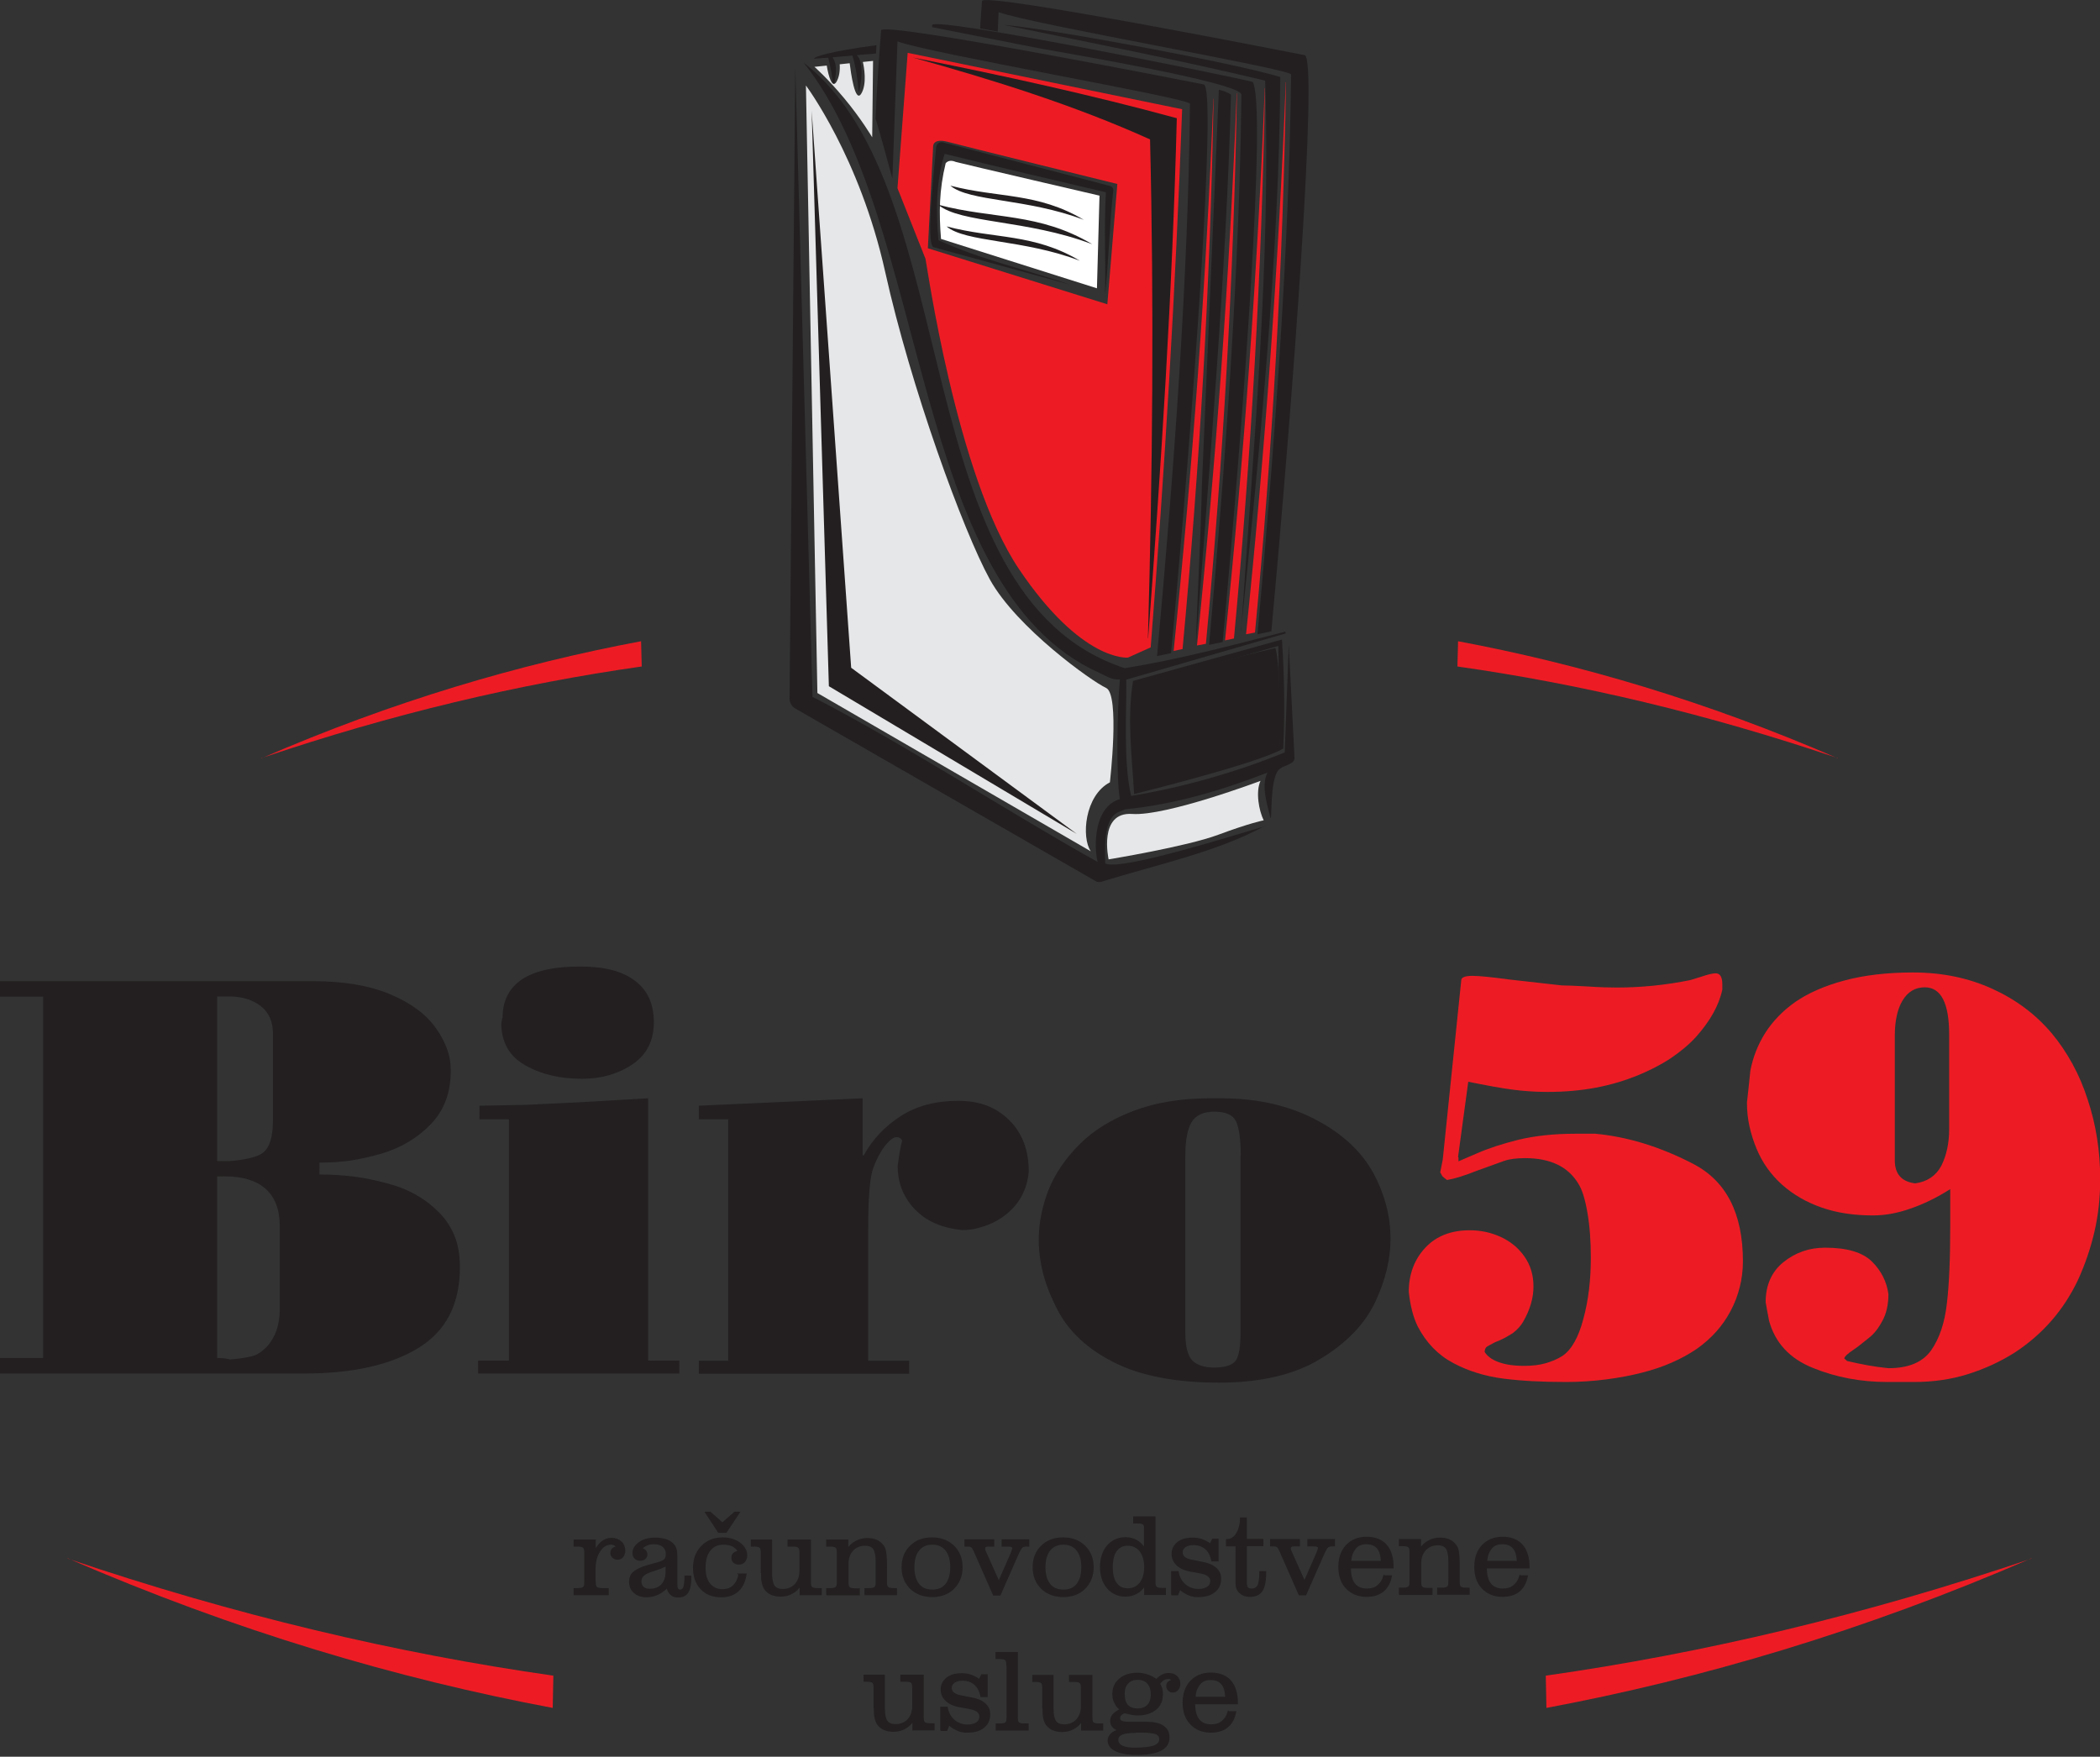 <?xml version="1.0" encoding="UTF-8"?> <svg xmlns="http://www.w3.org/2000/svg" width="300" height="251" viewBox="0 0 300 251" fill="none"><rect x="0" y="0" width="300" height="251" fill="#333333" stroke="none"/><g clip-path="url(#clip0_69_2)"><path fill-rule="evenodd" clip-rule="evenodd" d="M182.774 106.476L182.622 92.287L163.261 97.775L163.079 112.388C163.079 112.388 179.678 108.416 182.774 106.476ZM183.32 106.93C183.563 101.594 183.472 96.531 183.138 91.377L161.865 97.289C160.985 102.686 161.713 108.082 162.017 113.449C162.017 113.449 179.891 109.053 183.35 106.93H183.32Z" fill="#231F20"></path><path fill-rule="evenodd" clip-rule="evenodd" d="M181.287 105.839L181.135 93.803L164.718 98.441L164.566 110.811C164.566 110.811 178.616 107.446 181.287 105.809" fill="white"></path><path fill-rule="evenodd" clip-rule="evenodd" d="M180.528 117.208C179.86 115.874 179.344 113.145 180.073 111.569C180.073 111.569 166.63 116.632 161.744 116.298C156.858 115.965 158.375 122.786 158.375 122.786C158.375 122.786 169.482 120.967 174.034 119.27C178.586 117.572 180.528 117.208 180.528 117.208Z" fill="#E6E7E8"></path><path fill-rule="evenodd" clip-rule="evenodd" d="M155.826 121.635L116.771 99.018L115.133 12.218C115.133 12.218 122.81 22.435 126.452 38.837C130.093 55.269 137.589 75.855 141.412 82.798C145.236 89.71 156.009 97.381 158.011 98.29C160.014 99.2 158.558 111.781 158.558 111.781C154.946 113.661 154.461 119.664 155.826 121.635Z" fill="#E6E7E8"></path><path fill-rule="evenodd" clip-rule="evenodd" d="M158.193 43.476L132.551 35.472L133.31 20.828C133.31 20.828 133.34 19.737 135.343 20.252C137.315 20.798 159.62 26.286 159.62 26.286L158.193 43.476ZM168.875 15.644C167.935 41.323 166.417 66.82 164.384 92.499L161.137 93.955C161.137 93.955 154.582 94.682 145.57 81.312C136.587 67.972 132.339 37.291 132.217 36.988L128.212 26.892L129.668 7.549L168.906 15.614L168.875 15.644Z" fill="#ED1C24"></path><path fill-rule="evenodd" clip-rule="evenodd" d="M156.737 41.202L134.432 34.138C134.129 30.439 134.159 27.134 135.1 23.314C135.464 22.92 135.95 22.89 136.526 23.133C138.013 23.527 157.071 27.953 157.071 27.953L156.706 41.202H156.737Z" fill="white"></path><path fill-rule="evenodd" clip-rule="evenodd" d="M183.714 11.733C183.289 37.958 181.772 64.152 179.284 90.377C178.859 90.468 178.434 90.528 178.009 90.62C180.71 64.334 182.652 38.018 183.684 11.733" fill="#ED1C24"></path><path fill-rule="evenodd" clip-rule="evenodd" d="M180.71 12.582C180.255 38.807 178.738 65.001 176.28 91.226C175.855 91.317 175.43 91.408 175.005 91.499C177.706 65.213 179.648 38.898 180.68 12.612" fill="#ED1C24"></path><path fill-rule="evenodd" clip-rule="evenodd" d="M176.704 13.34C176.249 39.565 174.732 65.759 172.274 91.984C171.849 92.075 171.424 92.135 170.999 92.226C173.7 65.941 175.642 39.625 176.674 13.34" fill="#ED1C24"></path><path fill-rule="evenodd" clip-rule="evenodd" d="M173.366 14.098C172.911 40.292 171.394 66.517 168.936 92.742C168.511 92.833 168.086 92.893 167.661 93.015C170.362 66.729 172.304 40.413 173.336 14.128" fill="#ED1C24"></path><path fill-rule="evenodd" clip-rule="evenodd" d="M177.281 90.074C179.86 65.456 182.774 36.018 182.895 11.005C176.401 9.005 149.909 4.093 143.354 3.547C155.887 6.124 168.208 8.519 180.74 11.521C181.56 37.594 179.041 64.031 177.311 90.104" fill="#231F20"></path><path fill-rule="evenodd" clip-rule="evenodd" d="M170.848 92.105C172.699 67.517 175.217 38.534 175.855 13.521C175.278 13.158 174.702 12.945 174.125 12.824L171.697 69.458C171.576 75.885 171.03 85.678 170.848 92.105Z" fill="#231F20"></path><path fill-rule="evenodd" clip-rule="evenodd" d="M115.952 15.856L118.41 98.047L153.824 119.148L121.596 95.409L115.952 15.856Z" fill="#231F20"></path><path fill-rule="evenodd" clip-rule="evenodd" d="M164.688 109.902C174.368 108.81 180.953 105.384 180.953 105.384C181.287 101.807 181.226 98.078 181.074 94.318C180.68 97.684 180.255 101.019 179.557 104.232C175.309 106.779 170.059 108.174 164.688 109.902Z" fill="#231F20"></path><path fill-rule="evenodd" clip-rule="evenodd" d="M174.671 91.68C177.736 58.483 180.953 15.037 178.95 11.703C177.251 11.187 132.885 2.152 133.158 3.608C133.158 3.699 133.158 3.79 133.158 3.881L148.361 6.882C150.728 7.337 177.342 11.763 177.342 13.521C177.099 37.776 175.096 65.941 172.729 92.135L174.732 91.711L174.671 91.68Z" fill="#231F20"></path><path fill-rule="evenodd" clip-rule="evenodd" d="M167.297 93.288C170.392 60.029 173.882 12.461 171.97 12.067C171.637 12.006 125.996 2.971 125.875 4.336C125.541 8.459 125.268 12.643 125.086 16.948C125.936 19.798 126.725 22.678 127.483 25.528L128.212 5.912C132.369 7.549 169.998 14.037 169.998 14.825C169.755 39.352 167.722 67.275 165.294 93.742L167.297 93.318V93.288Z" fill="#231F20"></path><path fill-rule="evenodd" clip-rule="evenodd" d="M116.286 8.398C116.984 8.337 117.651 8.277 118.319 8.246C118.683 9.702 118.895 10.914 119.017 12.339H119.138C119.351 11.036 119.745 9.307 118.926 8.186C119.866 8.095 120.838 8.034 121.778 7.943C122.264 9.58 122.507 11.187 122.658 13.037H122.749C123.022 11.824 123.478 8.853 122.385 7.882C123.387 7.792 124.145 7.731 125.147 7.64L125.207 6.458C118.683 7.306 116.104 8.155 116.316 8.398" fill="#231F20"></path><path fill-rule="evenodd" clip-rule="evenodd" d="M182.227 92.59C175.915 94.015 169.604 95.895 163.261 97.29C162.715 97.411 162.715 97.957 162.685 98.411C162.654 99.806 161.258 113.055 163.534 112.539C165.294 112.145 182.743 107.931 182.774 106.385C182.865 103.292 182.925 95.076 182.197 92.59" fill="#231F20"></path><path fill-rule="evenodd" clip-rule="evenodd" d="M181.803 93.106C181.681 97.32 182.136 101.716 181.803 105.9C176.613 108.537 169.695 109.841 164.02 110.811C163.231 107.112 163.807 102.201 163.99 98.411L181.803 93.075V93.106Z" fill="#231F20"></path><path fill-rule="evenodd" clip-rule="evenodd" d="M180.71 118.057C177.038 119.088 160.014 124.545 157.89 123.363C157.799 120.755 157.738 116.996 159.711 116.056L160.743 115.632C167.783 114.934 174.52 112.933 181.074 110.387C180.103 112.297 181.074 115.056 181.499 116.875H181.56C181.681 115.48 181.56 110.599 182.895 109.811C183.502 109.326 184.989 109.174 184.928 108.264L184.109 92.135L183.532 107.507C176.644 110.326 168.936 112.509 161.592 113.722C160.409 108.81 160.985 100.624 160.894 97.108L183.684 90.498L183.593 90.256C175.915 92.227 168.511 94.197 160.682 95.47C128.91 85.072 138.286 27.074 114.829 8.974C132.976 31.864 129.881 83.919 157.04 96.137C158.133 96.623 158.831 97.168 159.984 97.077C159.589 101.413 159.438 111.175 159.984 114.176C156.282 115.268 156.251 120.846 156.798 123.15C143.233 115.571 129.82 106.658 116.073 99.563L113.615 9.702L112.796 99.836C112.796 100.412 113.13 100.958 113.615 101.231L156.706 126C156.706 126 157.131 126.061 157.283 126C165.234 123.545 173.852 121.726 180.589 118.057" fill="#231F20"></path><path fill-rule="evenodd" clip-rule="evenodd" d="M134.038 29.256C137.164 31.924 146.692 31.348 156.039 34.895C148.392 30.348 141.958 31.348 134.038 29.256Z" fill="#231F20"></path><path fill-rule="evenodd" clip-rule="evenodd" d="M135.222 32.349C137.922 34.653 146.207 34.168 154.279 37.261C147.663 33.319 142.11 34.168 135.222 32.349Z" fill="#231F20"></path><path fill-rule="evenodd" clip-rule="evenodd" d="M135.768 26.528C138.469 28.832 146.723 28.317 154.825 31.409C148.21 27.468 142.626 28.317 135.768 26.528Z" fill="#231F20"></path><path fill-rule="evenodd" clip-rule="evenodd" d="M157.829 42.445C158.406 37.352 158.466 32.258 159.043 27.165C159.043 26.892 158.891 26.68 158.649 26.589C150.668 24.497 142.687 22.435 134.706 20.343C134.25 20.222 133.765 20.556 133.735 21.041C133.613 22.86 132.157 34.987 133.37 35.32C139.834 37.109 146.328 38.867 152.822 40.656C146.601 38.504 140.046 37.079 134.068 34.32C133.674 30.257 133.735 25.801 134.948 21.98C142.626 23.86 150.273 25.679 157.981 27.468C157.708 32.44 157.981 37.382 157.86 42.384" fill="#231F20"></path><path fill-rule="evenodd" clip-rule="evenodd" d="M181.62 90.165C184.716 56.876 188.327 8.246 186.385 7.883C186.051 7.822 140.411 -1.213 140.289 0.152C140.198 1.455 140.077 2.759 140.016 4.062L142.535 4.517L142.656 1.728C146.814 3.365 184.443 9.853 184.443 10.641C184.169 35.502 182.076 63.849 179.648 90.619L181.651 90.195L181.62 90.165Z" fill="#231F20"></path><path fill-rule="evenodd" clip-rule="evenodd" d="M164.02 91.196C165.871 66.608 167.479 41.899 168.116 16.887C155.766 13.522 143.142 10.763 130.396 8.216C142.019 11.46 153.49 15.038 164.293 19.919C164.869 43.658 164.657 67.427 163.989 91.196" fill="#231F20"></path><path fill-rule="evenodd" clip-rule="evenodd" d="M124.722 8.671L124.6 19.616C124.6 19.616 123.022 16.948 120.595 14.037C118.167 11.127 116.346 9.55 116.346 9.55L118.106 9.368C118.379 10.975 118.865 12.643 119.472 11.733C119.897 11.036 120.018 10.066 119.957 9.186L121.384 9.035C121.535 10.278 122.142 14.795 123.022 13.4C123.902 12.006 123.417 9.489 123.265 8.853L124.722 8.701V8.671Z" fill="#E6E7E8"></path><path d="M177.251 165.11C177.251 162.776 177.008 161.139 176.583 160.229C176.128 159.289 175.096 158.834 173.457 158.834C171.94 158.834 170.878 159.32 170.241 160.29C169.968 160.775 169.725 161.381 169.573 162.2C169.421 162.988 169.33 163.958 169.33 165.11V190.395C169.33 192.426 169.695 193.791 170.392 194.458C171.121 195.094 172.122 195.398 173.427 195.398C175.096 195.398 176.128 195.034 176.583 194.336C177.008 193.639 177.22 192.335 177.22 190.365V165.08L177.251 165.11ZM174.277 156.924C177.099 156.924 179.648 157.197 181.924 157.743C184.2 158.289 186.324 159.077 188.266 160.138C191.877 162.078 194.517 164.564 196.187 167.596C196.976 169.052 197.582 170.567 198.007 172.144C198.432 173.72 198.645 175.358 198.645 176.995C198.645 179.936 197.916 182.967 196.429 186.09C194.942 189.213 192.333 191.911 188.63 194.155C184.898 196.428 180.073 197.55 174.095 197.55C168.117 197.55 163.018 196.61 159.225 194.7C155.462 192.821 152.761 190.335 151.153 187.303C150.303 185.696 149.636 184.119 149.181 182.543C148.665 180.724 148.392 178.905 148.392 177.146C148.392 174.751 148.877 172.386 149.788 170.022C150.728 167.687 152.215 165.504 154.218 163.503C156.251 161.472 158.831 159.896 161.956 158.713C165.082 157.531 168.723 156.924 172.881 156.924H174.337H174.277ZM104.026 159.926H99.838V157.986L123.235 156.924V165.08H123.387C124.631 162.806 126.421 160.926 128.667 159.471C130.943 158.016 133.644 157.288 136.83 157.288C140.016 157.288 142.292 158.198 144.174 160.047C146.025 161.866 146.965 164.322 146.965 167.414C146.814 169.082 146.298 170.507 145.418 171.75C144.538 172.962 143.385 173.933 141.928 174.66C141.26 174.994 140.562 175.236 139.773 175.449C139.015 175.661 138.226 175.752 137.467 175.752C134.706 175.479 132.521 174.569 130.943 173.023C130.093 172.235 129.456 171.295 128.97 170.234C128.485 169.142 128.242 167.93 128.242 166.596C128.454 164.928 128.667 163.716 128.879 162.958C128.727 162.654 128.454 162.473 128.09 162.473C127.635 162.473 127.119 162.867 126.452 163.685C125.814 164.504 125.238 165.565 124.752 166.869C124.267 168.203 124.024 171.083 124.024 175.57V194.427H129.881V196.277H99.838V194.427H104.026V159.956V159.926ZM71.799 145.404C71.799 142.978 72.739 141.159 74.59 139.916C76.441 138.704 79.203 138.097 82.814 138.097C86.425 138.097 88.883 138.764 90.704 140.128C92.494 141.462 93.405 143.433 93.405 146.04C93.405 148.648 92.434 150.588 90.522 151.952C89.551 152.65 88.458 153.165 87.214 153.559C86 153.923 84.635 154.135 83.148 154.135C79.992 154.135 77.291 153.499 75.015 152.195C72.77 150.922 71.616 148.921 71.616 146.192L71.768 145.404H71.799ZM72.709 159.926H68.491V157.986L75.076 157.864L83.239 157.47L92.585 156.924V194.397H97.046V196.246H68.309V194.397H72.709V159.926ZM39.966 175.206C39.966 172.841 39.298 171.083 37.963 169.87C36.628 168.688 34.685 168.081 32.197 168.081H31.014V194.033C31.742 194.033 32.349 194.094 32.865 194.245C34.321 194.124 35.383 193.942 36.051 193.76C36.749 193.579 37.416 193.124 38.114 192.426C39.359 191.062 39.966 189.273 39.966 187.091V175.176V175.206ZM38.995 160.077V147.708C38.995 145.98 38.418 144.646 37.234 143.736C36.051 142.827 34.564 142.372 32.713 142.372H31.014V165.898H32.865C35.232 165.686 36.779 165.292 37.508 164.746C38.509 164.019 38.995 162.473 38.995 160.047V160.077ZM6.13 142.402H0V140.189H44.639C49.039 140.189 52.711 140.795 55.685 142.038C58.659 143.281 60.844 144.888 62.239 146.859C62.968 147.859 63.484 148.86 63.848 149.83C64.212 150.831 64.394 151.861 64.394 152.983C64.394 156.106 63.453 158.622 61.572 160.593C59.691 162.564 57.324 163.988 54.471 164.837C53.014 165.262 51.588 165.565 50.162 165.808C48.736 166.02 47.249 166.111 45.64 166.111V167.808C47.4 167.808 49.039 167.93 50.587 168.112C52.104 168.324 53.682 168.627 55.321 169.082C58.203 169.809 60.661 171.174 62.664 173.175C63.666 174.175 64.424 175.327 64.94 176.601C65.456 177.904 65.699 179.39 65.699 181.057C65.699 186.333 63.727 190.183 59.751 192.608C55.776 195.034 50.344 196.246 43.455 196.246H0V194.033H6.16V142.372L6.13 142.402Z" fill="#231F20"></path><path d="M208.355 165.413V165.929L211.026 164.777C212.695 164.049 214.667 163.412 216.973 162.836C219.28 162.291 221.95 161.988 225.015 161.988H227.898C232.48 162.412 237.154 163.837 241.887 166.293C246.621 168.748 248.988 173.387 248.988 180.208C248.988 181.482 248.837 182.725 248.533 183.907C248.23 185.12 247.805 186.242 247.198 187.363C246.106 189.425 244.528 191.214 242.434 192.699C240.31 194.155 237.7 195.337 234.574 196.125C233.026 196.519 231.327 196.853 229.415 197.095C227.504 197.338 225.622 197.459 223.741 197.459C220.342 197.459 217.338 197.308 214.758 196.974C212.179 196.641 209.781 195.913 207.627 194.761C205.442 193.609 203.743 191.85 202.529 189.516C201.892 188.212 201.467 186.575 201.254 184.574C201.254 182.088 202.043 179.966 203.591 178.298C205.169 176.601 207.293 175.782 209.964 175.782C211.511 175.782 212.968 176.085 214.364 176.722C215.76 177.359 216.913 178.298 217.762 179.511C218.643 180.754 219.067 182.179 219.067 183.816C219.067 185.453 218.582 187.121 217.611 188.819C217.247 189.455 216.761 189.971 216.215 190.395C216.093 190.486 215.881 190.638 215.487 190.85C215.122 191.093 214.667 191.305 214.151 191.547C213.726 191.699 213.393 191.85 213.15 192.002C212.907 192.123 212.695 192.245 212.482 192.366C212.27 192.487 212.118 192.73 212.088 193.154C212.452 193.76 213.089 194.246 214.06 194.609C215.031 194.973 216.245 195.155 217.732 195.155C218.885 195.155 219.917 195.034 220.767 194.791C221.616 194.549 222.436 194.215 223.164 193.76C224.499 192.881 225.501 191.093 226.199 188.425C226.927 185.757 227.261 182.846 227.261 179.693C227.261 177.328 227.109 175.176 226.775 173.266C226.441 171.325 226.017 169.961 225.47 169.112C224.014 166.687 221.465 165.474 217.884 165.474C216.67 165.474 215.669 165.595 214.88 165.868L210.935 167.293C209.114 168.021 207.688 168.445 206.717 168.597L206.322 168.294L206.049 168.051L205.745 167.505L205.897 166.747L206.11 165.656L208.75 140.068C208.75 139.643 209.296 139.431 210.358 139.431C211.329 139.431 213.089 139.613 215.578 139.947L223.103 140.795C223.832 140.795 225.076 140.856 226.806 140.947C228.535 141.068 229.962 141.099 230.993 141.099C234.513 141.099 238.003 140.735 241.463 140.038L243.041 139.552C244.012 139.219 244.679 139.067 245.104 139.067C245.711 139.067 246.045 139.583 246.045 140.614V141.402C245.559 143.676 244.285 145.919 242.252 148.193C241.25 149.284 240.036 150.285 238.64 151.225C237.214 152.165 235.606 152.983 233.815 153.711C231.995 154.438 230.053 155.014 227.959 155.409C225.865 155.803 223.559 156.015 221.04 156.015C219.34 156.015 217.641 155.894 216.033 155.681C214.394 155.469 212.3 155.075 209.751 154.56L208.295 165.292L208.355 165.413Z" fill="#ED1C24"></path><path d="M278.454 161.29V147.859C278.454 143.342 277.301 141.068 274.965 141.068C273.599 141.068 272.537 141.705 271.778 142.978C271.414 143.584 271.141 144.312 270.959 145.161C270.777 145.979 270.686 146.95 270.686 148.041V165.777C270.686 167.748 271.657 168.839 273.599 169.082C275.329 168.839 276.573 167.99 277.332 166.565C278.06 165.11 278.454 163.352 278.454 161.32M278.606 169.9C276.694 171.113 274.783 172.053 272.901 172.689C271.02 173.356 269.229 173.66 267.56 173.66C264.859 173.66 262.401 173.296 260.247 172.538C258.062 171.78 256.18 170.688 254.572 169.263C252.964 167.808 251.75 166.11 250.931 164.109C250.506 163.079 250.172 162.048 249.929 160.956C249.686 159.865 249.565 158.743 249.565 157.531L249.808 155.317L250.051 152.983C250.415 151.073 251.113 149.284 252.175 147.586C253.267 145.889 254.694 144.403 256.514 143.13C258.335 141.887 260.641 140.856 263.464 140.098C266.286 139.34 269.563 138.946 273.296 138.946C277.453 138.946 281.216 139.734 284.615 141.28C288.013 142.826 290.836 144.949 293.111 147.647C294.204 148.951 295.205 150.436 296.085 152.043C296.965 153.65 297.663 155.317 298.24 157.106C299.423 160.653 300.03 164.443 300.03 168.475C300.03 171.113 299.757 173.599 299.211 175.964C298.665 178.328 297.876 180.663 296.814 182.967C294.781 187.212 291.807 190.637 287.831 193.245C285.768 194.548 283.553 195.579 281.125 196.337C278.728 197.095 276.148 197.459 273.447 197.459H269.654C265.83 197.459 262.25 196.792 258.942 195.428C255.634 194.094 253.571 191.82 252.721 188.697L252.448 187.242L252.236 186.059C252.236 183.634 253.085 181.694 254.785 180.329C256.484 178.965 258.456 178.268 260.732 178.268C263.858 178.268 266.104 178.935 267.439 180.269C268.774 181.603 269.533 183.149 269.775 184.907C269.775 186.423 269.472 187.697 268.926 188.697C268.349 189.789 267.712 190.607 266.984 191.153C266.802 191.304 266.437 191.608 265.922 192.002C265.497 192.366 265.102 192.638 264.738 192.881C263.919 193.427 263.494 193.851 263.464 194.094L263.706 194.306L263.858 194.457C265.922 194.943 267.894 195.306 269.775 195.488C272.658 195.488 274.661 194.639 275.875 192.942C277.059 191.244 277.817 189 278.121 186.272C278.454 183.543 278.606 179.814 278.606 175.145V169.961V169.9Z" fill="#ED1C24"></path><path d="M175.521 244.603H176.492C176.31 245.543 175.915 246.24 175.339 246.725C174.762 247.21 173.943 247.453 172.972 247.453C171.788 247.453 170.848 247.059 170.119 246.301C169.391 245.543 169.057 244.542 169.057 243.269C169.057 241.996 169.421 240.995 170.119 240.237C170.848 239.479 171.788 239.085 172.972 239.085C174.155 239.085 175.126 239.449 175.764 240.177C176.097 240.541 176.34 240.995 176.492 241.541C176.674 242.087 176.735 242.693 176.735 243.39H170.635V243.512C170.635 244.482 170.848 245.24 171.242 245.725C171.667 246.24 172.244 246.483 173.033 246.483C173.67 246.483 174.186 246.331 174.58 245.998C175.005 245.664 175.309 245.209 175.491 244.573L175.521 244.603ZM175.126 242.542C175.126 242.117 175.066 241.723 174.975 241.389C174.884 241.056 174.732 240.783 174.55 240.571C174.186 240.146 173.67 239.934 172.942 239.934C172.274 239.934 171.728 240.146 171.364 240.601C171.181 240.844 170.999 241.117 170.878 241.45C170.757 241.784 170.696 242.147 170.696 242.542H175.126ZM159.953 247.241C159.529 247.119 159.225 246.968 159.013 246.725C158.8 246.483 158.709 246.21 158.709 245.876C158.709 245.573 158.8 245.3 159.013 245.028C159.225 244.785 159.559 244.512 160.075 244.27C159.711 243.966 159.468 243.633 159.286 243.269C159.104 242.905 159.013 242.511 159.013 242.056C159.013 241.177 159.316 240.48 159.953 239.934C160.591 239.388 161.41 239.116 162.442 239.116C162.715 239.116 162.958 239.116 163.2 239.176C163.443 239.207 163.686 239.267 163.929 239.358C164.384 239.51 164.809 239.722 165.203 240.025C165.507 239.722 165.78 239.479 166.053 239.358C166.326 239.207 166.63 239.146 166.963 239.146C167.419 239.146 167.783 239.267 168.086 239.54C168.359 239.813 168.511 240.146 168.511 240.601C168.511 240.904 168.42 241.177 168.238 241.389C168.056 241.602 167.843 241.723 167.54 241.723C167.297 241.723 167.115 241.632 166.963 241.48C166.812 241.329 166.721 241.147 166.721 240.904C166.721 240.662 166.781 240.51 166.933 240.359C167.085 240.237 167.267 240.146 167.51 240.116C167.449 240.025 167.358 239.934 167.267 239.874C167.176 239.813 167.054 239.783 166.933 239.783C166.69 239.783 166.447 239.843 166.235 239.965C166.023 240.086 165.81 240.298 165.598 240.571C165.75 240.783 165.841 241.026 165.932 241.268C165.992 241.541 166.023 241.784 166.023 242.056C166.023 242.966 165.719 243.694 165.082 244.209C164.445 244.724 163.595 244.997 162.533 244.997C162.138 244.997 161.744 244.937 161.349 244.846L160.742 244.694C160.53 244.694 160.348 244.785 160.166 244.937C159.984 245.088 159.893 245.3 159.893 245.482C159.893 245.695 160.014 245.876 160.227 245.967C160.439 246.058 160.803 246.119 161.319 246.119H163.868C164.87 246.119 165.628 246.301 166.174 246.665C166.69 247.029 166.963 247.544 166.963 248.241C166.963 249.06 166.599 249.636 165.841 250.03C165.082 250.424 163.929 250.636 162.381 250.636C161.107 250.636 160.105 250.454 159.407 250.121C158.709 249.787 158.345 249.302 158.345 248.696C158.345 248.332 158.497 248.029 158.77 247.756C159.043 247.483 159.438 247.301 159.923 247.18L159.953 247.241ZM160.56 241.996C160.56 242.754 160.712 243.299 161.046 243.663C161.38 244.027 161.865 244.209 162.503 244.209C163.14 244.209 163.656 244.027 163.989 243.663C164.323 243.299 164.505 242.784 164.505 242.087C164.505 241.389 164.323 240.874 163.989 240.48C163.656 240.116 163.17 239.904 162.533 239.904C161.896 239.904 161.44 240.086 161.107 240.45C160.742 240.813 160.56 241.329 160.56 241.965V241.996ZM162.169 247.483C161.319 247.483 160.682 247.574 160.257 247.756C159.832 247.938 159.65 248.241 159.65 248.605C159.65 248.969 159.862 249.302 160.287 249.515C160.712 249.727 161.349 249.818 162.138 249.818C163.352 249.818 164.263 249.696 164.839 249.515C165.416 249.302 165.719 248.969 165.719 248.514C165.719 248.12 165.537 247.847 165.173 247.696C164.809 247.544 164.141 247.453 163.14 247.453H162.169V247.483ZM148.999 243.845V241.147C148.999 240.753 148.938 240.51 148.786 240.389C148.634 240.268 148.361 240.207 147.936 240.207H147.572V239.419H150.394V244.057C150.394 244.937 150.516 245.573 150.759 245.937C151.001 246.301 151.426 246.483 152.033 246.483C152.761 246.483 153.368 246.24 153.824 245.755C154.279 245.27 154.522 244.603 154.522 243.815V241.147C154.522 240.753 154.461 240.51 154.309 240.389C154.188 240.268 153.884 240.207 153.459 240.207H152.822V239.419H155.948V245.422C155.948 245.816 156.008 246.058 156.16 246.18C156.312 246.301 156.585 246.362 157.04 246.362H157.495V247.15H154.552V245.816C154.248 246.331 153.854 246.695 153.338 246.968C152.853 247.241 152.306 247.362 151.699 247.362C151.214 247.362 150.789 247.271 150.425 247.119C150.061 246.968 149.757 246.725 149.514 246.392C149.332 246.149 149.241 245.876 149.15 245.513C149.059 245.149 149.029 244.603 149.029 243.815L148.999 243.845ZM143.87 237.873C143.87 237.478 143.809 237.236 143.658 237.115C143.506 236.993 143.233 236.933 142.778 236.933H142.322V236.144H145.296V245.422C145.296 245.816 145.357 246.058 145.509 246.18C145.661 246.301 145.934 246.362 146.358 246.362H146.844V247.15H142.353V246.362H142.808C143.233 246.362 143.536 246.301 143.688 246.18C143.84 246.058 143.9 245.816 143.9 245.422V237.873H143.87ZM134.433 247.21V243.966H135.282C135.404 244.724 135.768 245.361 136.284 245.816C136.83 246.271 137.467 246.513 138.226 246.513C138.772 246.513 139.197 246.392 139.531 246.18C139.864 245.967 140.016 245.634 140.016 245.27C140.016 244.967 139.895 244.724 139.652 244.512C139.409 244.33 139.045 244.179 138.56 244.088L137.073 243.815C136.223 243.663 135.586 243.36 135.161 242.936C134.706 242.511 134.493 241.996 134.493 241.389C134.493 240.722 134.766 240.207 135.282 239.783C135.798 239.358 136.526 239.176 137.406 239.176C137.831 239.176 138.286 239.237 138.711 239.388C139.136 239.54 139.531 239.752 139.925 240.025L140.259 239.328H140.987V242.36H140.168C140.016 241.602 139.713 241.026 139.258 240.632C138.802 240.237 138.195 240.025 137.467 240.025C137.012 240.025 136.617 240.146 136.314 240.328C136.011 240.541 135.859 240.813 135.859 241.147C135.859 241.48 135.98 241.723 136.193 241.905C136.405 242.087 136.769 242.238 137.224 242.329L138.772 242.632C139.622 242.784 140.259 243.057 140.684 243.451C141.139 243.845 141.351 244.33 141.351 244.937C141.351 245.725 141.078 246.331 140.502 246.786C139.955 247.241 139.166 247.453 138.195 247.453C137.922 247.453 137.68 247.453 137.467 247.392C137.255 247.362 137.012 247.301 136.8 247.18C136.375 246.998 135.95 246.756 135.555 246.392L135.222 247.21H134.372H134.433ZM124.904 243.815V241.117C124.904 240.722 124.843 240.48 124.691 240.359C124.54 240.237 124.267 240.177 123.842 240.177H123.478V239.388H126.3V244.027C126.3 244.906 126.421 245.543 126.664 245.907C126.907 246.271 127.332 246.452 127.938 246.452C128.667 246.452 129.274 246.21 129.729 245.725C130.184 245.24 130.427 244.573 130.427 243.785V241.117C130.427 240.722 130.366 240.48 130.214 240.359C130.093 240.237 129.79 240.177 129.365 240.177H128.727V239.388H131.853V245.391C131.853 245.786 131.914 246.028 132.066 246.149C132.217 246.271 132.49 246.331 132.946 246.331H133.401V247.119H130.457V245.785C130.154 246.301 129.759 246.665 129.243 246.938C128.758 247.21 128.212 247.332 127.605 247.332C127.119 247.332 126.694 247.241 126.33 247.089C125.966 246.938 125.663 246.695 125.42 246.362C125.238 246.119 125.147 245.846 125.056 245.482C124.965 245.119 124.934 244.573 124.934 243.785L124.904 243.815ZM217.186 225.2H218.157C217.975 226.14 217.58 226.837 217.004 227.322C216.397 227.807 215.608 228.05 214.637 228.05C213.453 228.05 212.513 227.656 211.784 226.898C211.056 226.14 210.722 225.139 210.722 223.866C210.722 222.592 211.086 221.592 211.784 220.834C212.513 220.076 213.453 219.682 214.637 219.682C215.82 219.682 216.791 220.046 217.429 220.773C217.762 221.137 218.005 221.592 218.157 222.138C218.339 222.683 218.4 223.29 218.4 223.987H212.3V224.108C212.3 225.079 212.513 225.836 212.907 226.322C213.332 226.837 213.909 227.079 214.698 227.079C215.335 227.079 215.851 226.928 216.245 226.594C216.67 226.261 216.973 225.806 217.156 225.169L217.186 225.2ZM216.791 223.138C216.791 222.714 216.731 222.32 216.64 221.986C216.549 221.653 216.397 221.38 216.215 221.168C215.851 220.743 215.335 220.531 214.607 220.531C213.939 220.531 213.393 220.743 213.029 221.198C212.846 221.44 212.664 221.713 212.543 222.047C212.422 222.38 212.361 222.744 212.361 223.138H216.791ZM199.949 227.746V226.958H200.405C200.829 226.958 201.133 226.898 201.254 226.776C201.406 226.655 201.467 226.413 201.467 226.018V221.744C201.467 221.349 201.406 221.107 201.254 220.986C201.103 220.864 200.829 220.804 200.405 220.804H199.949V220.015H202.893V221.349C203.196 220.834 203.621 220.44 204.107 220.197C204.592 219.925 205.139 219.803 205.745 219.803C206.231 219.803 206.656 219.894 207.02 220.046C207.384 220.197 207.688 220.47 207.93 220.773C208.112 221.016 208.234 221.289 208.295 221.653C208.355 222.016 208.416 222.562 208.416 223.32V226.018C208.416 226.413 208.477 226.655 208.628 226.776C208.78 226.898 209.053 226.958 209.478 226.958H209.842V227.746H205.412V226.958H205.958C206.383 226.958 206.656 226.898 206.808 226.776C206.959 226.655 207.02 226.413 207.02 226.018V223.108C207.02 222.198 206.899 221.592 206.656 221.228C206.413 220.864 205.988 220.682 205.412 220.682C204.683 220.682 204.076 220.925 203.621 221.41C203.166 221.895 202.923 222.532 202.923 223.35V226.049C202.923 226.443 202.984 226.685 203.136 226.807C203.287 226.928 203.561 226.989 203.985 226.989H204.532V227.777H199.98L199.949 227.746ZM197.765 225.2H198.736C198.553 226.14 198.159 226.837 197.582 227.322C196.976 227.807 196.187 228.05 195.215 228.05C194.032 228.05 193.091 227.656 192.363 226.898C191.635 226.14 191.301 225.139 191.301 223.866C191.301 222.592 191.665 221.592 192.363 220.834C193.091 220.076 194.032 219.682 195.215 219.682C196.399 219.682 197.37 220.046 198.007 220.773C198.341 221.137 198.584 221.592 198.736 222.138C198.918 222.683 198.978 223.29 198.978 223.987H192.879V224.108C192.879 225.079 193.091 225.836 193.486 226.322C193.911 226.837 194.487 227.079 195.276 227.079C195.913 227.079 196.429 226.928 196.824 226.594C197.249 226.261 197.552 225.806 197.734 225.169L197.765 225.2ZM197.37 223.138C197.37 222.714 197.309 222.32 197.218 221.986C197.127 221.653 196.976 221.38 196.793 221.168C196.429 220.743 195.913 220.531 195.185 220.531C194.517 220.531 193.971 220.743 193.607 221.198C193.425 221.44 193.243 221.713 193.122 222.047C193 222.38 192.94 222.744 192.94 223.138H197.37ZM182.865 221.562C182.713 221.228 182.592 221.046 182.47 220.955C182.349 220.864 182.167 220.834 181.924 220.834H181.56V220.015H185.596V220.834H184.989C184.716 220.834 184.534 220.834 184.443 220.925C184.352 220.986 184.291 221.077 184.291 221.198V221.41L184.443 221.744L186.354 226.018L188.175 221.865L188.327 221.44C188.327 221.44 188.388 221.258 188.388 221.168C188.388 221.046 188.327 220.986 188.236 220.925C188.114 220.864 187.902 220.834 187.599 220.834H186.87V220.015H190.603V220.834H190.299C190.026 220.834 189.844 220.895 189.692 220.986C189.571 221.077 189.389 221.349 189.177 221.774L186.506 227.837H185.626L182.865 221.562ZM176.613 226.2V220.834H175.248V220.015C175.551 220.015 175.824 219.955 176.037 219.803C176.28 219.682 176.462 219.47 176.644 219.197C176.826 218.924 176.978 218.591 177.069 218.227C177.19 217.833 177.251 217.408 177.251 216.923H178.009V219.985H180.376V220.804H178.009V226.17C178.009 226.473 178.07 226.685 178.191 226.867C178.313 227.019 178.525 227.079 178.798 227.079C179.253 227.079 179.557 226.898 179.739 226.564C179.921 226.231 180.012 225.564 180.012 224.593H180.771V224.775C180.771 225.927 180.589 226.776 180.255 227.292C179.891 227.807 179.345 228.05 178.556 228.05C177.949 228.05 177.493 227.868 177.129 227.534C176.765 227.201 176.613 226.746 176.613 226.17V226.2ZM167.419 227.837V224.593H168.268C168.39 225.351 168.754 225.988 169.27 226.443C169.816 226.898 170.453 227.14 171.212 227.14C171.758 227.14 172.183 227.019 172.517 226.807C172.85 226.594 173.002 226.261 173.002 225.897C173.002 225.594 172.881 225.351 172.638 225.139C172.395 224.957 172.031 224.806 171.546 224.715L170.059 224.442C169.209 224.29 168.572 223.987 168.147 223.563C167.692 223.138 167.479 222.623 167.479 222.016C167.479 221.349 167.752 220.834 168.268 220.41C168.784 219.985 169.512 219.803 170.392 219.803C170.817 219.803 171.273 219.864 171.697 220.015C172.122 220.167 172.517 220.379 172.911 220.652L173.245 219.955H173.973V222.987H173.154C173.002 222.229 172.699 221.653 172.244 221.259C171.788 220.864 171.181 220.652 170.453 220.652C169.998 220.652 169.603 220.773 169.3 220.955C168.997 221.168 168.845 221.44 168.845 221.774C168.845 222.107 168.966 222.35 169.179 222.532C169.391 222.714 169.755 222.865 170.21 222.956L171.758 223.259C172.608 223.411 173.245 223.684 173.67 224.078C174.125 224.472 174.337 224.957 174.337 225.564C174.337 226.352 174.064 226.958 173.488 227.413C172.942 227.868 172.153 228.08 171.181 228.08C170.908 228.08 170.666 228.08 170.453 228.019C170.241 227.989 169.998 227.928 169.786 227.807C169.361 227.625 168.936 227.383 168.541 227.019L168.208 227.837H167.358H167.419ZM163.565 218.5C163.565 218.105 163.504 217.863 163.352 217.742C163.2 217.62 162.927 217.56 162.503 217.56H161.987V216.771H164.961V226.049C164.961 226.443 165.021 226.685 165.173 226.807C165.325 226.928 165.598 226.989 166.023 226.989H166.447V227.777H163.565V226.443C163.231 226.958 162.836 227.383 162.351 227.625C161.896 227.898 161.349 228.019 160.773 228.019C159.741 228.019 158.891 227.625 158.224 226.867C157.586 226.109 157.253 225.109 157.253 223.896C157.253 222.683 157.586 221.653 158.224 220.895C158.891 220.137 159.741 219.743 160.773 219.743C161.38 219.743 161.896 219.864 162.351 220.137C162.806 220.379 163.2 220.773 163.534 221.319V218.469L163.565 218.5ZM163.565 223.866C163.565 222.926 163.322 222.168 162.897 221.592C162.442 221.016 161.835 220.743 161.076 220.743C160.378 220.743 159.832 221.016 159.438 221.562C159.043 222.107 158.861 222.896 158.861 223.926C158.861 224.957 159.043 225.685 159.438 226.231C159.832 226.776 160.378 227.049 161.076 227.049C161.835 227.049 162.442 226.776 162.897 226.2C163.352 225.624 163.565 224.836 163.565 223.866ZM147.633 223.926C147.633 222.683 148.028 221.683 148.816 220.925C149.605 220.137 150.637 219.773 151.881 219.773C153.126 219.773 154.157 220.167 154.946 220.925C155.735 221.713 156.13 222.714 156.13 223.926C156.13 225.139 155.735 226.14 154.946 226.928C154.157 227.716 153.126 228.08 151.881 228.08C150.637 228.08 149.605 227.686 148.816 226.928C148.028 226.14 147.633 225.169 147.633 223.926ZM149.241 223.926C149.241 224.988 149.484 225.806 149.939 226.382C150.394 226.958 151.062 227.231 151.912 227.231C152.761 227.231 153.429 226.958 153.884 226.382C154.339 225.806 154.582 224.988 154.582 223.926C154.582 222.865 154.339 222.047 153.884 221.471C153.429 220.895 152.761 220.592 151.912 220.592C151.062 220.592 150.394 220.895 149.939 221.471C149.484 222.047 149.241 222.865 149.241 223.926ZM139.197 221.592C139.045 221.258 138.924 221.077 138.802 220.986C138.681 220.895 138.499 220.864 138.256 220.864H137.892V220.046H141.928V220.864H141.321C141.048 220.864 140.866 220.864 140.775 220.955C140.684 221.016 140.623 221.107 140.623 221.228V221.44L140.775 221.774L142.687 226.049L144.507 221.895L144.659 221.471C144.659 221.471 144.72 221.289 144.72 221.198C144.72 221.077 144.659 221.016 144.568 220.955C144.447 220.895 144.234 220.864 143.931 220.864H143.202V220.046H146.935V220.864H146.632C146.358 220.864 146.176 220.925 146.025 221.016C145.903 221.107 145.721 221.38 145.509 221.804L142.838 227.868H141.958L139.197 221.592ZM128.91 223.926C128.91 222.683 129.304 221.683 130.093 220.925C130.882 220.137 131.914 219.773 133.158 219.773C134.402 219.773 135.434 220.167 136.223 220.925C137.012 221.713 137.406 222.714 137.406 223.926C137.406 225.139 137.012 226.14 136.223 226.928C135.434 227.716 134.402 228.08 133.158 228.08C131.914 228.08 130.882 227.686 130.093 226.928C129.304 226.14 128.91 225.169 128.91 223.926ZM130.518 223.926C130.518 224.988 130.761 225.806 131.216 226.382C131.671 226.958 132.339 227.231 133.188 227.231C134.038 227.231 134.706 226.958 135.161 226.382C135.616 225.806 135.859 224.988 135.859 223.926C135.859 222.865 135.616 222.047 135.161 221.471C134.706 220.895 134.038 220.592 133.188 220.592C132.339 220.592 131.671 220.895 131.216 221.471C130.761 222.047 130.518 222.865 130.518 223.926ZM118.137 227.807V227.019H118.592C119.017 227.019 119.32 226.958 119.442 226.837C119.593 226.716 119.654 226.473 119.654 226.079V221.804C119.654 221.41 119.593 221.168 119.442 221.046C119.29 220.925 119.017 220.864 118.592 220.864H118.137V220.076H121.08V221.41C121.384 220.895 121.809 220.501 122.294 220.258C122.78 219.985 123.326 219.864 123.933 219.864C124.418 219.864 124.843 219.955 125.207 220.106C125.571 220.258 125.875 220.531 126.118 220.834C126.3 221.077 126.421 221.349 126.482 221.713C126.543 222.077 126.603 222.623 126.603 223.381V226.079C126.603 226.473 126.664 226.716 126.816 226.837C126.967 226.958 127.241 227.019 127.665 227.019H128.03V227.807H123.599V227.019H124.145C124.57 227.019 124.843 226.958 124.995 226.837C125.147 226.716 125.207 226.473 125.207 226.079V223.169C125.207 222.259 125.086 221.653 124.843 221.289C124.6 220.925 124.176 220.743 123.599 220.743C122.871 220.743 122.264 220.986 121.809 221.471C121.353 221.956 121.111 222.592 121.111 223.411V226.109C121.111 226.503 121.171 226.746 121.323 226.867C121.475 226.989 121.748 227.049 122.173 227.049H122.719V227.837H118.167L118.137 227.807ZM108.79 224.503V221.804C108.79 221.41 108.729 221.168 108.578 221.046C108.426 220.925 108.153 220.864 107.728 220.864H107.364V220.076H110.186V224.715C110.186 225.594 110.307 226.231 110.55 226.594C110.793 226.958 111.218 227.14 111.825 227.14C112.553 227.14 113.16 226.898 113.615 226.413C114.07 225.927 114.313 225.26 114.313 224.472V221.804C114.313 221.41 114.252 221.168 114.101 221.046C113.979 220.925 113.676 220.864 113.251 220.864H112.614V220.076H115.739V226.079C115.739 226.473 115.8 226.716 115.952 226.837C116.104 226.958 116.377 227.019 116.832 227.019H117.287V227.807H114.344V226.473C114.04 226.989 113.646 227.352 113.13 227.625C112.644 227.898 112.098 228.019 111.491 228.019C111.005 228.019 110.581 227.928 110.216 227.777C109.852 227.625 109.549 227.383 109.306 227.049C109.124 226.807 109.033 226.534 108.942 226.17C108.851 225.806 108.821 225.26 108.821 224.472L108.79 224.503ZM100.84 216.104H101.446L103.207 217.651L104.967 216.104H105.574L103.722 218.894H102.66L100.84 216.104ZM105.574 224.927H106.545C106.393 225.988 105.998 226.776 105.422 227.292C104.815 227.837 104.026 228.11 103.024 228.11C101.841 228.11 100.87 227.746 100.172 226.989C99.444 226.231 99.11 225.23 99.11 223.987C99.11 222.744 99.504 221.744 100.263 220.955C101.052 220.167 102.023 219.773 103.237 219.773C104.208 219.773 104.997 220.015 105.665 220.501C106.302 220.986 106.636 221.562 106.636 222.229C106.636 222.592 106.545 222.865 106.332 223.108C106.15 223.32 105.877 223.441 105.543 223.441C105.24 223.441 105.027 223.35 104.845 223.199C104.663 223.047 104.602 222.835 104.602 222.592C104.602 222.32 104.663 222.107 104.815 221.986C104.967 221.835 105.179 221.744 105.513 221.683C105.331 221.319 105.058 221.077 104.693 220.864C104.329 220.682 103.874 220.592 103.328 220.592C102.509 220.592 101.841 220.895 101.386 221.501C100.9 222.107 100.688 222.956 100.688 224.017C100.688 224.988 100.9 225.776 101.355 226.322C101.811 226.867 102.387 227.17 103.176 227.17C103.844 227.17 104.36 226.989 104.754 226.625C105.149 226.261 105.452 225.715 105.604 224.957L105.574 224.927ZM95.286 226.807C94.861 227.231 94.406 227.565 93.921 227.777C93.435 227.989 92.919 228.11 92.403 228.11C91.675 228.11 91.099 227.928 90.643 227.534C90.188 227.14 89.976 226.655 89.976 226.018C89.976 225.442 90.158 224.957 90.583 224.624C90.977 224.29 91.675 223.957 92.677 223.684L93.981 223.32C94.467 223.199 94.801 223.017 94.983 222.835C95.165 222.653 95.226 222.38 95.226 221.986C95.226 221.531 95.043 221.198 94.74 220.925C94.406 220.652 93.951 220.531 93.405 220.531C93.041 220.531 92.707 220.592 92.434 220.713C92.13 220.834 91.857 221.016 91.614 221.259C91.827 221.319 92.009 221.41 92.161 221.562C92.312 221.713 92.373 221.895 92.373 222.107C92.373 222.35 92.282 222.532 92.1 222.683C91.918 222.835 91.705 222.896 91.463 222.896C91.159 222.896 90.916 222.805 90.734 222.623C90.552 222.441 90.461 222.198 90.461 221.895C90.461 221.319 90.765 220.834 91.372 220.41C91.978 219.985 92.707 219.803 93.617 219.803C94.103 219.803 94.528 219.864 94.892 219.955C95.286 220.046 95.59 220.197 95.832 220.379C96.136 220.592 96.348 220.864 96.47 221.137C96.591 221.41 96.652 221.835 96.652 222.441V226.261C96.652 226.625 96.682 226.867 96.773 227.019C96.864 227.17 96.986 227.231 97.168 227.231C97.41 227.231 97.623 227.079 97.714 226.807C97.775 226.655 97.805 226.443 97.835 226.2C97.866 225.927 97.896 225.624 97.896 225.23H98.655V225.412C98.655 226.382 98.503 227.079 98.23 227.504C97.957 227.928 97.501 228.141 96.895 228.141C96.47 228.141 96.136 228.05 95.893 227.837C95.65 227.625 95.438 227.292 95.347 226.867L95.286 226.807ZM95.195 223.654L94.406 224.017L93.708 224.26L93.071 224.472C92.525 224.654 92.13 224.866 91.888 225.079C91.645 225.321 91.523 225.594 91.523 225.958C91.523 226.322 91.645 226.594 91.857 226.807C92.1 227.019 92.403 227.11 92.798 227.11C93.556 227.11 94.133 226.898 94.558 226.443C94.983 225.988 95.195 225.351 95.195 224.533V223.654ZM84.999 226.079C84.999 226.473 85.06 226.716 85.211 226.837C85.363 226.958 85.636 227.019 86.061 227.019H86.85V227.807H82.055V227.019H82.511C82.936 227.019 83.239 226.958 83.36 226.837C83.512 226.716 83.573 226.473 83.573 226.079V221.804C83.573 221.41 83.512 221.168 83.36 221.046C83.209 220.925 82.936 220.864 82.511 220.864H82.055V220.076H84.999V221.683C85.272 221.046 85.636 220.592 86.031 220.288C86.425 219.985 86.88 219.834 87.366 219.834C87.912 219.834 88.367 220.015 88.701 220.319C89.065 220.652 89.217 221.077 89.217 221.562C89.217 221.895 89.126 222.168 88.944 222.411C88.762 222.623 88.519 222.744 88.216 222.744C87.973 222.744 87.73 222.653 87.578 222.502C87.396 222.35 87.305 222.138 87.305 221.895C87.305 221.653 87.366 221.471 87.518 221.319C87.669 221.168 87.852 221.077 88.094 221.077H88.185C88.064 220.925 87.942 220.804 87.791 220.713C87.639 220.622 87.457 220.592 87.275 220.592C86.638 220.592 86.091 220.925 85.636 221.622C85.181 222.32 84.969 223.169 84.969 224.23V226.079H84.999Z" fill="#231F20"></path><path d="M175.521 244.603H176.492C176.31 245.543 175.915 246.24 175.339 246.725C174.762 247.21 173.943 247.453 172.972 247.453C171.788 247.453 170.848 247.059 170.119 246.301C169.391 245.543 169.057 244.542 169.057 243.269C169.057 241.996 169.421 240.995 170.119 240.237C170.848 239.479 171.788 239.085 172.972 239.085C174.155 239.085 175.126 239.449 175.764 240.177C176.097 240.541 176.34 240.995 176.492 241.541C176.674 242.087 176.735 242.693 176.735 243.39H170.635V243.512C170.635 244.482 170.848 245.24 171.242 245.725C171.667 246.24 172.244 246.483 173.033 246.483C173.67 246.483 174.186 246.331 174.58 245.998C175.005 245.664 175.309 245.209 175.491 244.573L175.521 244.603ZM175.126 242.542C175.126 242.117 175.066 241.723 174.975 241.389C174.884 241.056 174.732 240.783 174.55 240.571C174.186 240.146 173.67 239.934 172.942 239.934C172.274 239.934 171.728 240.146 171.364 240.601C171.181 240.844 170.999 241.117 170.878 241.45C170.757 241.784 170.696 242.147 170.696 242.542H175.126ZM159.953 247.241C159.529 247.119 159.225 246.968 159.013 246.725C158.8 246.483 158.709 246.21 158.709 245.876C158.709 245.573 158.8 245.3 159.013 245.028C159.225 244.785 159.559 244.512 160.075 244.27C159.711 243.966 159.468 243.633 159.286 243.269C159.104 242.905 159.013 242.511 159.013 242.056C159.013 241.177 159.316 240.48 159.953 239.934C160.591 239.388 161.41 239.116 162.442 239.116C162.715 239.116 162.958 239.116 163.2 239.176C163.443 239.207 163.686 239.267 163.929 239.358C164.384 239.51 164.809 239.722 165.203 240.025C165.507 239.722 165.78 239.479 166.053 239.358C166.326 239.207 166.63 239.146 166.963 239.146C167.419 239.146 167.783 239.267 168.086 239.54C168.359 239.813 168.511 240.146 168.511 240.601C168.511 240.904 168.42 241.177 168.238 241.389C168.056 241.602 167.843 241.723 167.54 241.723C167.297 241.723 167.115 241.632 166.963 241.48C166.812 241.329 166.721 241.147 166.721 240.904C166.721 240.662 166.781 240.51 166.933 240.359C167.085 240.237 167.267 240.146 167.51 240.116C167.449 240.025 167.358 239.934 167.267 239.874C167.176 239.813 167.054 239.783 166.933 239.783C166.69 239.783 166.447 239.843 166.235 239.965C166.023 240.086 165.81 240.298 165.598 240.571C165.75 240.783 165.841 241.026 165.932 241.268C165.992 241.541 166.023 241.784 166.023 242.056C166.023 242.966 165.719 243.694 165.082 244.209C164.445 244.724 163.595 244.997 162.533 244.997C162.138 244.997 161.744 244.937 161.349 244.846L160.742 244.694C160.53 244.694 160.348 244.785 160.166 244.937C159.984 245.088 159.893 245.3 159.893 245.482C159.893 245.695 160.014 245.876 160.227 245.967C160.439 246.058 160.803 246.119 161.319 246.119H163.868C164.87 246.119 165.628 246.301 166.174 246.665C166.69 247.029 166.963 247.544 166.963 248.241C166.963 249.06 166.599 249.636 165.841 250.03C165.082 250.424 163.929 250.636 162.381 250.636C161.107 250.636 160.105 250.454 159.407 250.121C158.709 249.787 158.345 249.302 158.345 248.696C158.345 248.332 158.497 248.029 158.77 247.756C159.043 247.483 159.438 247.301 159.923 247.18L159.953 247.241ZM160.56 241.996C160.56 242.754 160.712 243.299 161.046 243.663C161.38 244.027 161.865 244.209 162.503 244.209C163.14 244.209 163.656 244.027 163.989 243.663C164.323 243.299 164.505 242.784 164.505 242.087C164.505 241.389 164.323 240.874 163.989 240.48C163.656 240.116 163.17 239.904 162.533 239.904C161.896 239.904 161.44 240.086 161.107 240.45C160.742 240.813 160.56 241.329 160.56 241.965V241.996ZM162.169 247.483C161.319 247.483 160.682 247.574 160.257 247.756C159.832 247.938 159.65 248.241 159.65 248.605C159.65 248.969 159.862 249.302 160.287 249.515C160.712 249.727 161.349 249.818 162.138 249.818C163.352 249.818 164.263 249.696 164.839 249.515C165.416 249.302 165.719 248.969 165.719 248.514C165.719 248.12 165.537 247.847 165.173 247.696C164.809 247.544 164.141 247.453 163.14 247.453H162.169V247.483ZM148.999 243.845V241.147C148.999 240.753 148.938 240.51 148.786 240.389C148.634 240.268 148.361 240.207 147.936 240.207H147.572V239.419H150.394V244.057C150.394 244.937 150.516 245.573 150.759 245.937C151.001 246.301 151.426 246.483 152.033 246.483C152.761 246.483 153.368 246.24 153.824 245.755C154.279 245.27 154.522 244.603 154.522 243.815V241.147C154.522 240.753 154.461 240.51 154.309 240.389C154.188 240.268 153.884 240.207 153.459 240.207H152.822V239.419H155.948V245.422C155.948 245.816 156.008 246.058 156.16 246.18C156.312 246.301 156.585 246.362 157.04 246.362H157.495V247.15H154.552V245.816C154.248 246.331 153.854 246.695 153.338 246.968C152.853 247.241 152.306 247.362 151.699 247.362C151.214 247.362 150.789 247.271 150.425 247.119C150.061 246.968 149.757 246.725 149.514 246.392C149.332 246.149 149.241 245.876 149.15 245.513C149.059 245.149 149.029 244.603 149.029 243.815L148.999 243.845ZM143.87 237.873C143.87 237.478 143.809 237.236 143.658 237.115C143.506 236.993 143.233 236.933 142.778 236.933H142.322V236.144H145.296V245.422C145.296 245.816 145.357 246.058 145.509 246.18C145.661 246.301 145.934 246.362 146.358 246.362H146.844V247.15H142.353V246.362H142.808C143.233 246.362 143.536 246.301 143.688 246.18C143.84 246.058 143.9 245.816 143.9 245.422V237.873H143.87ZM134.433 247.21V243.966H135.282C135.404 244.724 135.768 245.361 136.284 245.816C136.83 246.271 137.467 246.513 138.226 246.513C138.772 246.513 139.197 246.392 139.531 246.18C139.864 245.967 140.016 245.634 140.016 245.27C140.016 244.967 139.895 244.724 139.652 244.512C139.409 244.33 139.045 244.179 138.56 244.088L137.073 243.815C136.223 243.663 135.586 243.36 135.161 242.936C134.706 242.511 134.493 241.996 134.493 241.389C134.493 240.722 134.766 240.207 135.282 239.783C135.798 239.358 136.526 239.176 137.406 239.176C137.831 239.176 138.286 239.237 138.711 239.388C139.136 239.54 139.531 239.752 139.925 240.025L140.259 239.328H140.987V242.36H140.168C140.016 241.602 139.713 241.026 139.258 240.632C138.802 240.237 138.195 240.025 137.467 240.025C137.012 240.025 136.617 240.146 136.314 240.328C136.011 240.541 135.859 240.813 135.859 241.147C135.859 241.48 135.98 241.723 136.193 241.905C136.405 242.087 136.769 242.238 137.224 242.329L138.772 242.632C139.622 242.784 140.259 243.057 140.684 243.451C141.139 243.845 141.351 244.33 141.351 244.937C141.351 245.725 141.078 246.331 140.502 246.786C139.955 247.241 139.166 247.453 138.195 247.453C137.922 247.453 137.68 247.453 137.467 247.392C137.255 247.362 137.012 247.301 136.8 247.18C136.375 246.998 135.95 246.756 135.555 246.392L135.222 247.21H134.372H134.433ZM124.904 243.815V241.117C124.904 240.722 124.843 240.48 124.691 240.359C124.54 240.237 124.267 240.177 123.842 240.177H123.478V239.388H126.3V244.027C126.3 244.906 126.421 245.543 126.664 245.907C126.907 246.271 127.332 246.452 127.938 246.452C128.667 246.452 129.274 246.21 129.729 245.725C130.184 245.24 130.427 244.573 130.427 243.785V241.117C130.427 240.722 130.366 240.48 130.214 240.359C130.093 240.237 129.79 240.177 129.365 240.177H128.727V239.388H131.853V245.391C131.853 245.786 131.914 246.028 132.066 246.149C132.217 246.271 132.49 246.331 132.946 246.331H133.401V247.119H130.457V245.785C130.154 246.301 129.759 246.665 129.243 246.938C128.758 247.21 128.212 247.332 127.605 247.332C127.119 247.332 126.694 247.241 126.33 247.089C125.966 246.938 125.663 246.695 125.42 246.362C125.238 246.119 125.147 245.846 125.056 245.482C124.965 245.119 124.934 244.573 124.934 243.785L124.904 243.815ZM217.186 225.2H218.157C217.975 226.14 217.58 226.837 217.004 227.322C216.397 227.807 215.608 228.05 214.637 228.05C213.453 228.05 212.513 227.656 211.784 226.898C211.056 226.14 210.722 225.139 210.722 223.866C210.722 222.592 211.086 221.592 211.784 220.834C212.513 220.076 213.453 219.682 214.637 219.682C215.82 219.682 216.791 220.046 217.429 220.773C217.762 221.137 218.005 221.592 218.157 222.138C218.339 222.683 218.4 223.29 218.4 223.987H212.3V224.108C212.3 225.079 212.513 225.836 212.907 226.322C213.332 226.837 213.909 227.079 214.698 227.079C215.335 227.079 215.851 226.928 216.245 226.594C216.67 226.261 216.973 225.806 217.156 225.169L217.186 225.2ZM216.791 223.138C216.791 222.714 216.731 222.32 216.64 221.986C216.549 221.653 216.397 221.38 216.215 221.168C215.851 220.743 215.335 220.531 214.607 220.531C213.939 220.531 213.393 220.743 213.029 221.198C212.846 221.44 212.664 221.713 212.543 222.047C212.422 222.38 212.361 222.744 212.361 223.138H216.791ZM199.949 227.746V226.958H200.405C200.829 226.958 201.133 226.898 201.254 226.776C201.406 226.655 201.467 226.413 201.467 226.018V221.744C201.467 221.349 201.406 221.107 201.254 220.986C201.103 220.864 200.829 220.804 200.405 220.804H199.949V220.015H202.893V221.349C203.196 220.834 203.621 220.44 204.107 220.197C204.592 219.925 205.139 219.803 205.745 219.803C206.231 219.803 206.656 219.894 207.02 220.046C207.384 220.197 207.688 220.47 207.93 220.773C208.112 221.016 208.234 221.289 208.295 221.653C208.355 222.016 208.416 222.562 208.416 223.32V226.018C208.416 226.413 208.477 226.655 208.628 226.776C208.78 226.898 209.053 226.958 209.478 226.958H209.842V227.746H205.412V226.958H205.958C206.383 226.958 206.656 226.898 206.808 226.776C206.959 226.655 207.02 226.413 207.02 226.018V223.108C207.02 222.198 206.899 221.592 206.656 221.228C206.413 220.864 205.988 220.682 205.412 220.682C204.683 220.682 204.076 220.925 203.621 221.41C203.166 221.895 202.923 222.532 202.923 223.35V226.049C202.923 226.443 202.984 226.685 203.136 226.807C203.287 226.928 203.561 226.989 203.985 226.989H204.532V227.777H199.98L199.949 227.746ZM197.765 225.2H198.736C198.553 226.14 198.159 226.837 197.582 227.322C196.976 227.807 196.187 228.05 195.215 228.05C194.032 228.05 193.091 227.656 192.363 226.898C191.635 226.14 191.301 225.139 191.301 223.866C191.301 222.592 191.665 221.592 192.363 220.834C193.091 220.076 194.032 219.682 195.215 219.682C196.399 219.682 197.37 220.046 198.007 220.773C198.341 221.137 198.584 221.592 198.736 222.138C198.918 222.683 198.978 223.29 198.978 223.987H192.879V224.108C192.879 225.079 193.091 225.836 193.486 226.322C193.911 226.837 194.487 227.079 195.276 227.079C195.913 227.079 196.429 226.928 196.824 226.594C197.249 226.261 197.552 225.806 197.734 225.169L197.765 225.2ZM197.37 223.138C197.37 222.714 197.309 222.32 197.218 221.986C197.127 221.653 196.976 221.38 196.793 221.168C196.429 220.743 195.913 220.531 195.185 220.531C194.517 220.531 193.971 220.743 193.607 221.198C193.425 221.44 193.243 221.713 193.122 222.047C193 222.38 192.94 222.744 192.94 223.138H197.37ZM182.865 221.562C182.713 221.228 182.592 221.046 182.47 220.955C182.349 220.864 182.167 220.834 181.924 220.834H181.56V220.015H185.596V220.834H184.989C184.716 220.834 184.534 220.834 184.443 220.925C184.352 220.986 184.291 221.077 184.291 221.198V221.41L184.443 221.744L186.354 226.018L188.175 221.865L188.327 221.44C188.327 221.44 188.388 221.258 188.388 221.168C188.388 221.046 188.327 220.986 188.236 220.925C188.114 220.864 187.902 220.834 187.599 220.834H186.87V220.015H190.603V220.834H190.299C190.026 220.834 189.844 220.895 189.692 220.986C189.571 221.077 189.389 221.349 189.177 221.774L186.506 227.837H185.626L182.865 221.562ZM176.613 226.2V220.834H175.248V220.015C175.551 220.015 175.824 219.955 176.037 219.803C176.28 219.682 176.462 219.47 176.644 219.197C176.826 218.924 176.978 218.591 177.069 218.227C177.19 217.833 177.251 217.408 177.251 216.923H178.009V219.985H180.376V220.804H178.009V226.17C178.009 226.473 178.07 226.685 178.191 226.867C178.313 227.019 178.525 227.079 178.798 227.079C179.253 227.079 179.557 226.898 179.739 226.564C179.921 226.231 180.012 225.564 180.012 224.593H180.771V224.775C180.771 225.927 180.589 226.776 180.255 227.292C179.891 227.807 179.345 228.05 178.556 228.05C177.949 228.05 177.493 227.868 177.129 227.534C176.765 227.201 176.613 226.746 176.613 226.17V226.2ZM167.419 227.837V224.593H168.268C168.39 225.351 168.754 225.988 169.27 226.443C169.816 226.898 170.453 227.14 171.212 227.14C171.758 227.14 172.183 227.019 172.517 226.807C172.85 226.594 173.002 226.261 173.002 225.897C173.002 225.594 172.881 225.351 172.638 225.139C172.395 224.957 172.031 224.806 171.546 224.715L170.059 224.442C169.209 224.29 168.572 223.987 168.147 223.563C167.692 223.138 167.479 222.623 167.479 222.016C167.479 221.349 167.752 220.834 168.268 220.41C168.784 219.985 169.512 219.803 170.392 219.803C170.817 219.803 171.273 219.864 171.697 220.015C172.122 220.167 172.517 220.379 172.911 220.652L173.245 219.955H173.973V222.987H173.154C173.002 222.229 172.699 221.653 172.244 221.259C171.788 220.864 171.181 220.652 170.453 220.652C169.998 220.652 169.603 220.773 169.3 220.955C168.997 221.168 168.845 221.44 168.845 221.774C168.845 222.107 168.966 222.35 169.179 222.532C169.391 222.714 169.755 222.865 170.21 222.956L171.758 223.259C172.608 223.411 173.245 223.684 173.67 224.078C174.125 224.472 174.337 224.957 174.337 225.564C174.337 226.352 174.064 226.958 173.488 227.413C172.942 227.868 172.153 228.08 171.181 228.08C170.908 228.08 170.666 228.08 170.453 228.019C170.241 227.989 169.998 227.928 169.786 227.807C169.361 227.625 168.936 227.383 168.541 227.019L168.208 227.837H167.358H167.419ZM163.565 218.5C163.565 218.105 163.504 217.863 163.352 217.742C163.2 217.62 162.927 217.56 162.503 217.56H161.987V216.771H164.961V226.049C164.961 226.443 165.021 226.685 165.173 226.807C165.325 226.928 165.598 226.989 166.023 226.989H166.447V227.777H163.565V226.443C163.231 226.958 162.836 227.383 162.351 227.625C161.896 227.898 161.349 228.019 160.773 228.019C159.741 228.019 158.891 227.625 158.224 226.867C157.586 226.109 157.253 225.109 157.253 223.896C157.253 222.683 157.586 221.653 158.224 220.895C158.891 220.137 159.741 219.743 160.773 219.743C161.38 219.743 161.896 219.864 162.351 220.137C162.806 220.379 163.2 220.773 163.534 221.319V218.469L163.565 218.5ZM163.565 223.866C163.565 222.926 163.322 222.168 162.897 221.592C162.442 221.016 161.835 220.743 161.076 220.743C160.378 220.743 159.832 221.016 159.438 221.562C159.043 222.107 158.861 222.896 158.861 223.926C158.861 224.957 159.043 225.685 159.438 226.231C159.832 226.776 160.378 227.049 161.076 227.049C161.835 227.049 162.442 226.776 162.897 226.2C163.352 225.624 163.565 224.836 163.565 223.866ZM147.633 223.926C147.633 222.683 148.028 221.683 148.816 220.925C149.605 220.137 150.637 219.773 151.881 219.773C153.126 219.773 154.157 220.167 154.946 220.925C155.735 221.713 156.13 222.714 156.13 223.926C156.13 225.139 155.735 226.14 154.946 226.928C154.157 227.716 153.126 228.08 151.881 228.08C150.637 228.08 149.605 227.686 148.816 226.928C148.028 226.14 147.633 225.169 147.633 223.926ZM149.241 223.926C149.241 224.988 149.484 225.806 149.939 226.382C150.394 226.958 151.062 227.231 151.912 227.231C152.761 227.231 153.429 226.958 153.884 226.382C154.339 225.806 154.582 224.988 154.582 223.926C154.582 222.865 154.339 222.047 153.884 221.471C153.429 220.895 152.761 220.592 151.912 220.592C151.062 220.592 150.394 220.895 149.939 221.471C149.484 222.047 149.241 222.865 149.241 223.926ZM139.197 221.592C139.045 221.258 138.924 221.077 138.802 220.986C138.681 220.895 138.499 220.864 138.256 220.864H137.892V220.046H141.928V220.864H141.321C141.048 220.864 140.866 220.864 140.775 220.955C140.684 221.016 140.623 221.107 140.623 221.228V221.44L140.775 221.774L142.687 226.049L144.507 221.895L144.659 221.471C144.659 221.471 144.72 221.289 144.72 221.198C144.72 221.077 144.659 221.016 144.568 220.955C144.447 220.895 144.234 220.864 143.931 220.864H143.202V220.046H146.935V220.864H146.632C146.358 220.864 146.176 220.925 146.025 221.016C145.903 221.107 145.721 221.38 145.509 221.804L142.838 227.868H141.958L139.197 221.592ZM128.91 223.926C128.91 222.683 129.304 221.683 130.093 220.925C130.882 220.137 131.914 219.773 133.158 219.773C134.402 219.773 135.434 220.167 136.223 220.925C137.012 221.713 137.406 222.714 137.406 223.926C137.406 225.139 137.012 226.14 136.223 226.928C135.434 227.716 134.402 228.08 133.158 228.08C131.914 228.08 130.882 227.686 130.093 226.928C129.304 226.14 128.91 225.169 128.91 223.926ZM130.518 223.926C130.518 224.988 130.761 225.806 131.216 226.382C131.671 226.958 132.339 227.231 133.188 227.231C134.038 227.231 134.706 226.958 135.161 226.382C135.616 225.806 135.859 224.988 135.859 223.926C135.859 222.865 135.616 222.047 135.161 221.471C134.706 220.895 134.038 220.592 133.188 220.592C132.339 220.592 131.671 220.895 131.216 221.471C130.761 222.047 130.518 222.865 130.518 223.926ZM118.137 227.807V227.019H118.592C119.017 227.019 119.32 226.958 119.442 226.837C119.593 226.716 119.654 226.473 119.654 226.079V221.804C119.654 221.41 119.593 221.168 119.442 221.046C119.29 220.925 119.017 220.864 118.592 220.864H118.137V220.076H121.08V221.41C121.384 220.895 121.809 220.501 122.294 220.258C122.78 219.985 123.326 219.864 123.933 219.864C124.418 219.864 124.843 219.955 125.207 220.106C125.571 220.258 125.875 220.531 126.118 220.834C126.3 221.077 126.421 221.349 126.482 221.713C126.543 222.077 126.603 222.623 126.603 223.381V226.079C126.603 226.473 126.664 226.716 126.816 226.837C126.967 226.958 127.241 227.019 127.665 227.019H128.03V227.807H123.599V227.019H124.145C124.57 227.019 124.843 226.958 124.995 226.837C125.147 226.716 125.207 226.473 125.207 226.079V223.169C125.207 222.259 125.086 221.653 124.843 221.289C124.6 220.925 124.176 220.743 123.599 220.743C122.871 220.743 122.264 220.986 121.809 221.471C121.353 221.956 121.111 222.592 121.111 223.411V226.109C121.111 226.503 121.171 226.746 121.323 226.867C121.475 226.989 121.748 227.049 122.173 227.049H122.719V227.837H118.167L118.137 227.807ZM108.79 224.503V221.804C108.79 221.41 108.729 221.168 108.578 221.046C108.426 220.925 108.153 220.864 107.728 220.864H107.364V220.076H110.186V224.715C110.186 225.594 110.307 226.231 110.55 226.594C110.793 226.958 111.218 227.14 111.825 227.14C112.553 227.14 113.16 226.898 113.615 226.413C114.07 225.927 114.313 225.26 114.313 224.472V221.804C114.313 221.41 114.252 221.168 114.101 221.046C113.979 220.925 113.676 220.864 113.251 220.864H112.614V220.076H115.739V226.079C115.739 226.473 115.8 226.716 115.952 226.837C116.104 226.958 116.377 227.019 116.832 227.019H117.287V227.807H114.344V226.473C114.04 226.989 113.646 227.352 113.13 227.625C112.644 227.898 112.098 228.019 111.491 228.019C111.005 228.019 110.581 227.928 110.216 227.777C109.852 227.625 109.549 227.383 109.306 227.049C109.124 226.807 109.033 226.534 108.942 226.17C108.851 225.806 108.821 225.26 108.821 224.472L108.79 224.503ZM100.84 216.104H101.446L103.207 217.651L104.967 216.104H105.574L103.722 218.894H102.66L100.84 216.104ZM105.574 224.927H106.545C106.393 225.988 105.998 226.776 105.422 227.292C104.815 227.837 104.026 228.11 103.024 228.11C101.841 228.11 100.87 227.746 100.172 226.989C99.444 226.231 99.11 225.23 99.11 223.987C99.11 222.744 99.504 221.744 100.263 220.955C101.052 220.167 102.023 219.773 103.237 219.773C104.208 219.773 104.997 220.015 105.665 220.501C106.302 220.986 106.636 221.562 106.636 222.229C106.636 222.592 106.545 222.865 106.332 223.108C106.15 223.32 105.877 223.441 105.543 223.441C105.24 223.441 105.027 223.35 104.845 223.199C104.663 223.047 104.602 222.835 104.602 222.592C104.602 222.32 104.663 222.107 104.815 221.986C104.967 221.835 105.179 221.744 105.513 221.683C105.331 221.319 105.058 221.077 104.693 220.864C104.329 220.682 103.874 220.592 103.328 220.592C102.509 220.592 101.841 220.895 101.386 221.501C100.9 222.107 100.688 222.956 100.688 224.017C100.688 224.988 100.9 225.776 101.355 226.322C101.811 226.867 102.387 227.17 103.176 227.17C103.844 227.17 104.36 226.989 104.754 226.625C105.149 226.261 105.452 225.715 105.604 224.957L105.574 224.927ZM95.286 226.807C94.861 227.231 94.406 227.565 93.921 227.777C93.435 227.989 92.919 228.11 92.403 228.11C91.675 228.11 91.099 227.928 90.643 227.534C90.188 227.14 89.976 226.655 89.976 226.018C89.976 225.442 90.158 224.957 90.583 224.624C90.977 224.29 91.675 223.957 92.677 223.684L93.981 223.32C94.467 223.199 94.801 223.017 94.983 222.835C95.165 222.653 95.226 222.38 95.226 221.986C95.226 221.531 95.043 221.198 94.74 220.925C94.406 220.652 93.951 220.531 93.405 220.531C93.041 220.531 92.707 220.592 92.434 220.713C92.13 220.834 91.857 221.016 91.614 221.259C91.827 221.319 92.009 221.41 92.161 221.562C92.312 221.713 92.373 221.895 92.373 222.107C92.373 222.35 92.282 222.532 92.1 222.683C91.918 222.835 91.705 222.896 91.463 222.896C91.159 222.896 90.916 222.805 90.734 222.623C90.552 222.441 90.461 222.198 90.461 221.895C90.461 221.319 90.765 220.834 91.372 220.41C91.978 219.985 92.707 219.803 93.617 219.803C94.103 219.803 94.528 219.864 94.892 219.955C95.286 220.046 95.59 220.197 95.832 220.379C96.136 220.592 96.348 220.864 96.47 221.137C96.591 221.41 96.652 221.835 96.652 222.441V226.261C96.652 226.625 96.682 226.867 96.773 227.019C96.864 227.17 96.986 227.231 97.168 227.231C97.41 227.231 97.623 227.079 97.714 226.807C97.775 226.655 97.805 226.443 97.835 226.2C97.866 225.927 97.896 225.624 97.896 225.23H98.655V225.412C98.655 226.382 98.503 227.079 98.23 227.504C97.957 227.928 97.501 228.141 96.895 228.141C96.47 228.141 96.136 228.05 95.893 227.837C95.65 227.625 95.438 227.292 95.347 226.867L95.286 226.807ZM95.195 223.654L94.406 224.017L93.708 224.26L93.071 224.472C92.525 224.654 92.13 224.866 91.888 225.079C91.645 225.321 91.523 225.594 91.523 225.958C91.523 226.322 91.645 226.594 91.857 226.807C92.1 227.019 92.403 227.11 92.798 227.11C93.556 227.11 94.133 226.898 94.558 226.443C94.983 225.988 95.195 225.351 95.195 224.533V223.654ZM84.999 226.079C84.999 226.473 85.06 226.716 85.211 226.837C85.363 226.958 85.636 227.019 86.061 227.019H86.85V227.807H82.055V227.019H82.511C82.936 227.019 83.239 226.958 83.36 226.837C83.512 226.716 83.573 226.473 83.573 226.079V221.804C83.573 221.41 83.512 221.168 83.36 221.046C83.209 220.925 82.936 220.864 82.511 220.864H82.055V220.076H84.999V221.683C85.272 221.046 85.636 220.592 86.031 220.288C86.425 219.985 86.88 219.834 87.366 219.834C87.912 219.834 88.367 220.015 88.701 220.319C89.065 220.652 89.217 221.077 89.217 221.562C89.217 221.895 89.126 222.168 88.944 222.411C88.762 222.623 88.519 222.744 88.216 222.744C87.973 222.744 87.73 222.653 87.578 222.502C87.396 222.35 87.305 222.138 87.305 221.895C87.305 221.653 87.366 221.471 87.518 221.319C87.669 221.168 87.852 221.077 88.094 221.077H88.185C88.064 220.925 87.942 220.804 87.791 220.713C87.639 220.622 87.457 220.592 87.275 220.592C86.638 220.592 86.091 220.925 85.636 221.622C85.181 222.32 84.969 223.169 84.969 224.23V226.079H84.999Z" stroke="#231F20" stroke-width="0.22" stroke-miterlimit="22.93"></path><path fill-rule="evenodd" clip-rule="evenodd" d="M290.229 222.683C266.377 230.778 243.223 236.235 220.827 239.418L220.918 244.027C243.071 239.873 266.255 233.052 290.198 222.653" fill="#ED1C24"></path><path fill-rule="evenodd" clip-rule="evenodd" d="M9.65 222.683C33.502 230.778 56.686 236.235 79.051 239.418L78.96 244.027C56.808 239.873 33.623 233.052 9.68 222.653" fill="#ED1C24"></path><path fill-rule="evenodd" clip-rule="evenodd" d="M262.553 108.325C243.86 101.989 225.743 97.714 208.203 95.228L208.295 91.62C225.622 94.864 243.799 100.2 262.553 108.355" fill="#ED1C24"></path><path fill-rule="evenodd" clip-rule="evenodd" d="M37.326 108.325C56.019 101.989 74.135 97.714 91.675 95.228L91.584 91.62C74.257 94.864 56.079 100.2 37.326 108.355" fill="#ED1C24"></path></g><defs><clipPath id="clip0_69_2"><rect width="300" height="251" fill="white"></rect></clipPath></defs></svg> 